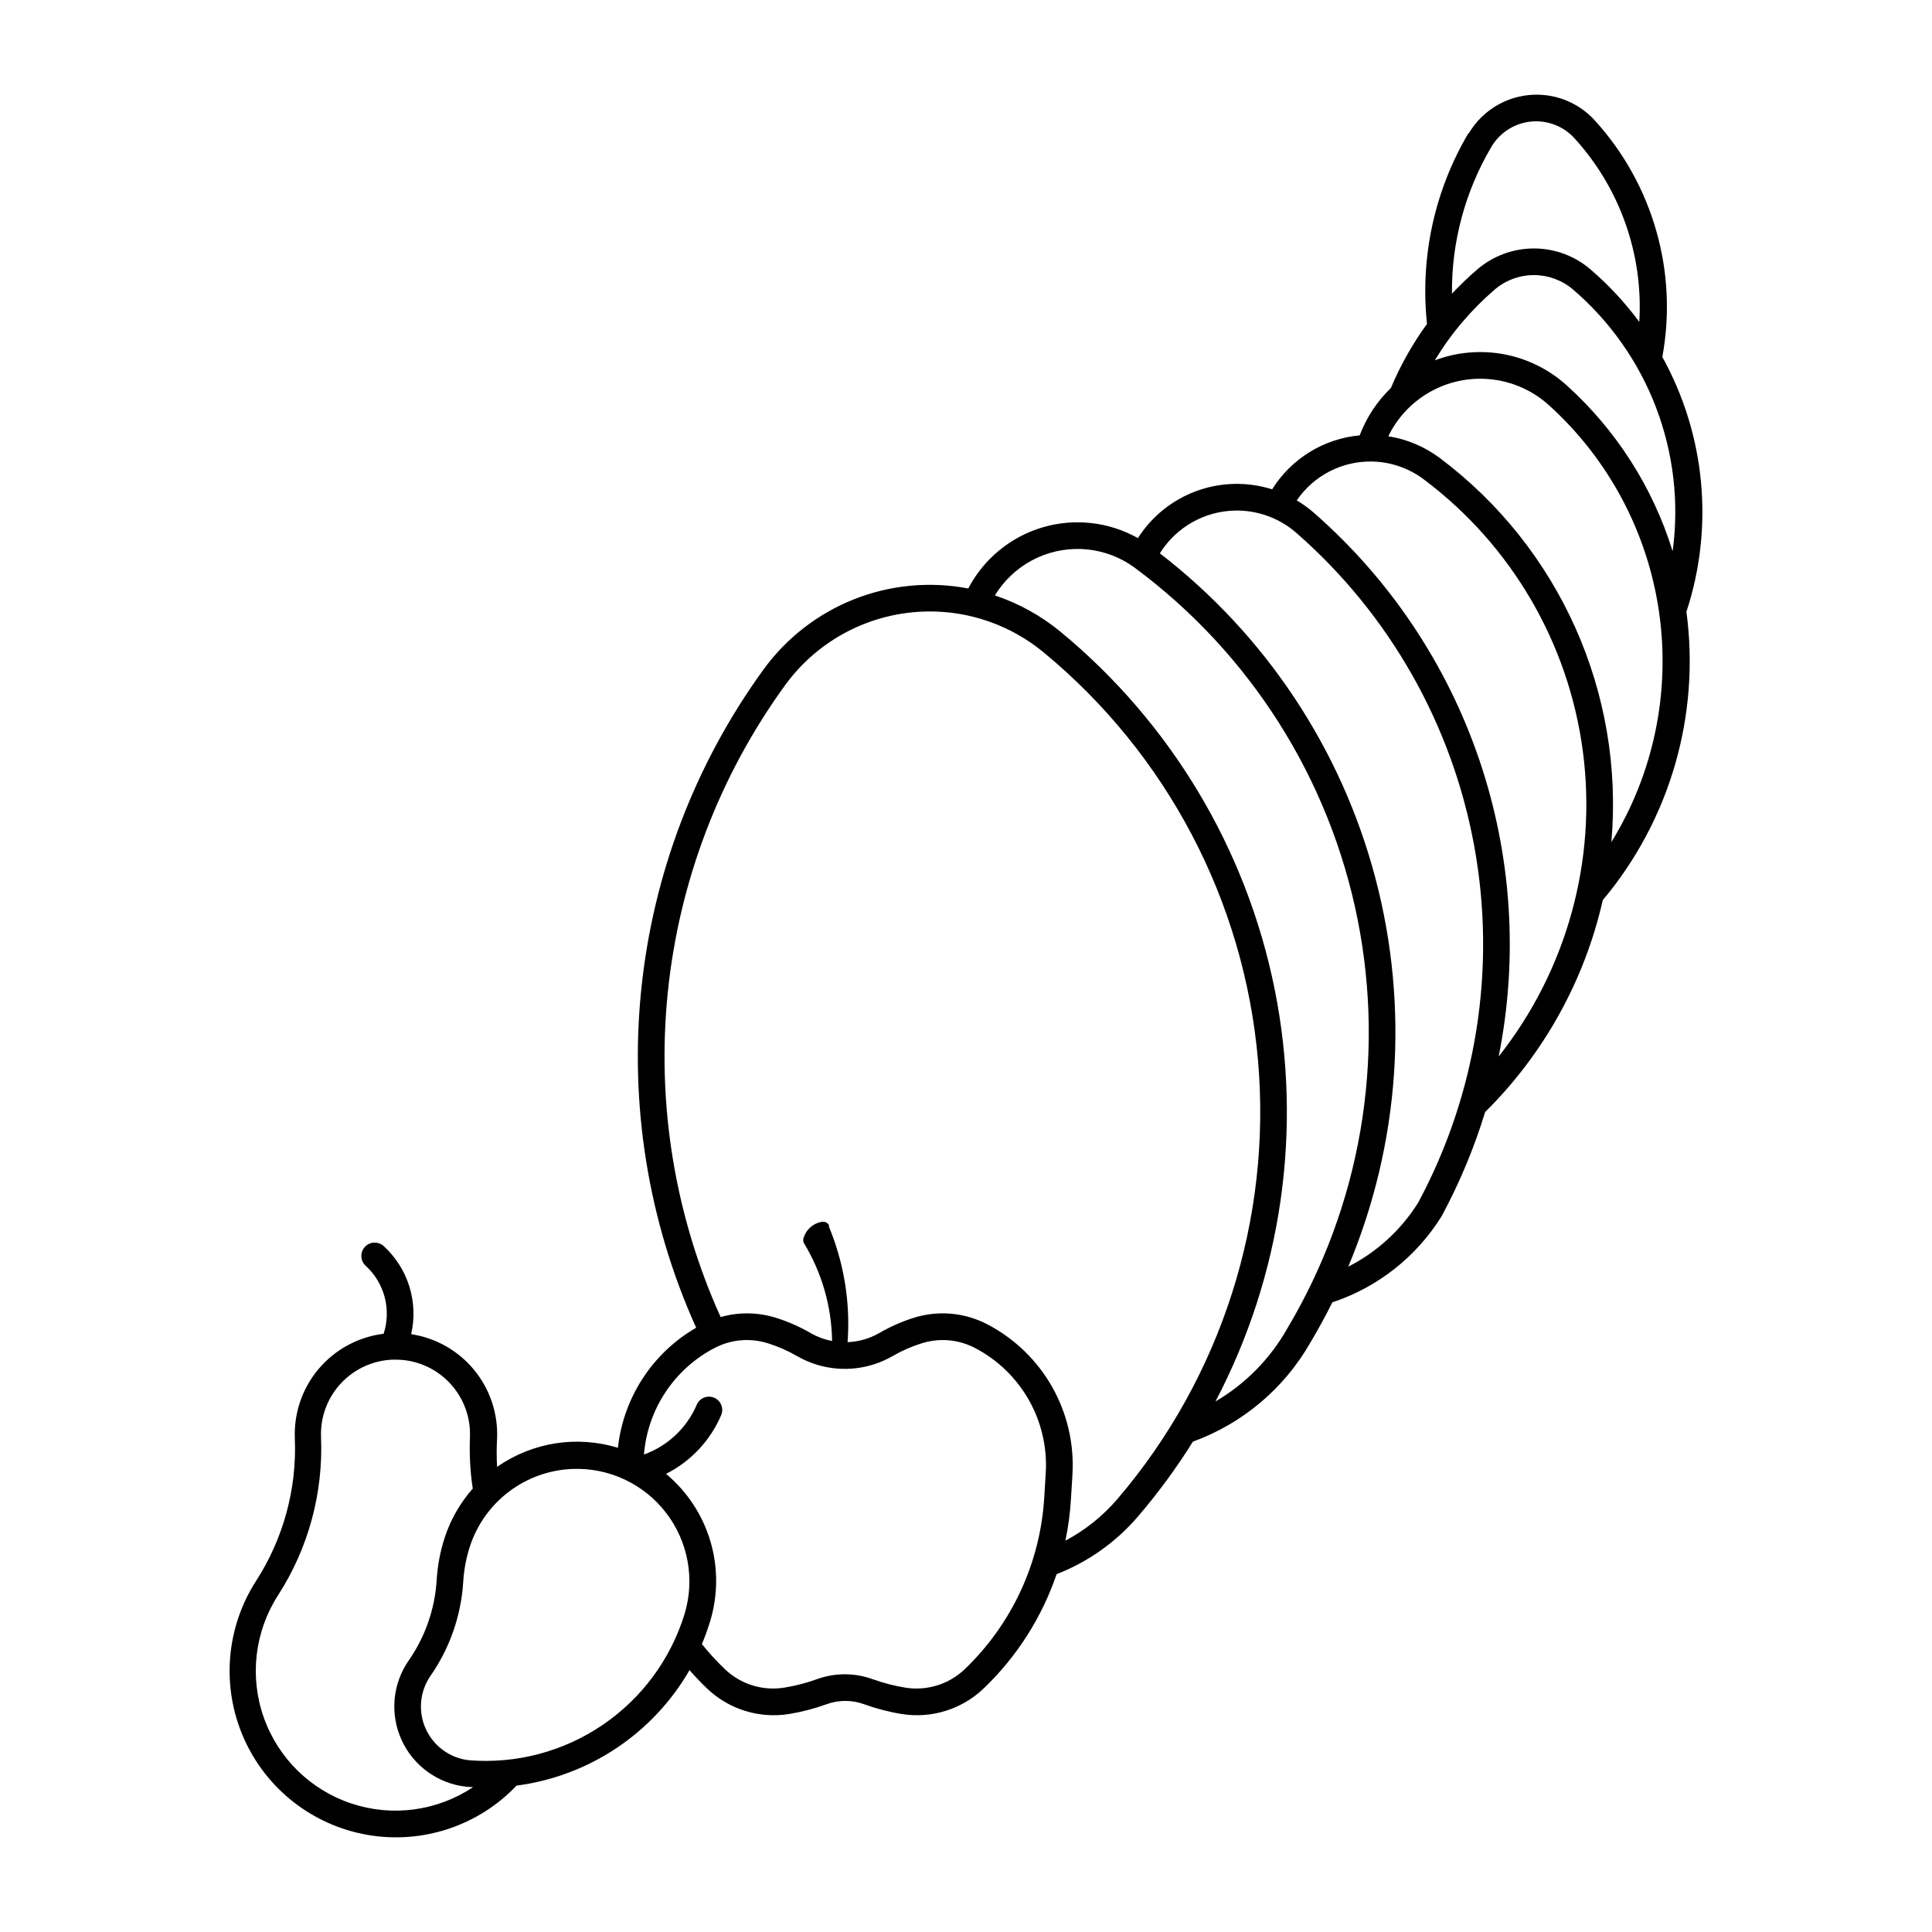 <?xml version="1.0" encoding="UTF-8"?>
<!-- Uploaded to: SVG Repo, www.svgrepo.com, Generator: SVG Repo Mixer Tools -->
<svg fill="#000000" width="800px" height="800px" version="1.1" viewBox="144 144 512 512" xmlns="http://www.w3.org/2000/svg">
 <path d="m551.88 169.1c-3.734-0.121-7.438 0.762-10.715 2.562-3.281 1.801-6.012 4.449-7.914 7.668h-0.125c-8.988 15.223-12.828 32.934-10.957 50.512-3.832 5.277-7.047 10.977-9.574 16.992-3.648 3.516-6.473 7.801-8.262 12.543-9.543 0.879-18.129 6.168-23.203 14.301-6.523-2.062-13.547-1.918-19.98 0.422-6.434 2.336-11.914 6.731-15.594 12.5-7.703-4.324-16.832-5.348-25.301-2.832s-15.559 8.355-19.656 16.184c-10.156-1.938-20.656-0.945-30.273 2.863-9.613 3.809-17.941 10.277-24.016 18.648-18.078 24.922-29.246 54.176-32.375 84.801s1.891 61.535 14.555 89.594c-11.586 6.707-19.285 18.527-20.738 31.832-10.879-3.348-22.695-1.48-32.02 5.055-0.145-2.512-0.145-5.027 0-7.539 0.277-6.606-1.895-13.074-6.098-18.176-4.199-5.102-10.137-8.469-16.672-9.461 0.961-4.184 0.793-8.547-0.48-12.645-1.277-4.098-3.617-7.781-6.781-10.68-0.691-0.641-1.609-0.98-2.547-0.941-0.941 0.035-1.828 0.449-2.465 1.141-0.637 0.695-0.969 1.613-0.926 2.555 0.043 0.938 0.461 1.824 1.156 2.457 2.438 2.227 4.18 5.113 5.023 8.305 0.84 3.195 0.742 6.562-0.277 9.703-6.691 0.82-12.828 4.133-17.188 9.273-4.359 5.141-6.625 11.734-6.344 18.469 0.555 13.34-3.031 26.523-10.266 37.746-7.996 12.418-9.242 28.012-3.324 41.543 5.918 13.527 18.219 23.199 32.766 25.754 14.547 2.555 29.406-2.34 39.582-13.043 19.211-2.508 36.156-13.82 45.836-30.602 1.469 1.684 3.012 3.301 4.625 4.848 5.789 5.543 13.84 8.051 21.754 6.777 3.379-0.547 6.703-1.414 9.922-2.586 3.223-1.172 6.762-1.172 9.984 0 3.227 1.172 6.551 2.039 9.938 2.586 7.91 1.27 15.953-1.242 21.738-6.777 8.773-8.398 15.402-18.781 19.32-30.277 8.387-3.266 15.832-8.559 21.668-15.406 5.301-6.207 10.133-12.797 14.457-19.719 13.168-4.789 24.203-14.102 31.141-26.273 2.07-3.473 4.012-7.023 5.812-10.645 12.055-3.988 22.32-12.094 29-22.891 4.723-8.781 8.574-18.004 11.488-27.535 15.527-15.367 26.344-34.848 31.176-56.152 17.805-21.227 25.852-48.969 22.168-76.426 7.363-22.414 5.051-46.883-6.383-67.523 4.152-22.551-2.473-45.75-17.91-62.707-3.793-4.168-9.113-6.617-14.75-6.797zm-1.312 7.055h0.004c4.055-0.145 7.965 1.5 10.695 4.504 12.051 13.238 18.242 30.781 17.164 48.648-3.773-5.106-8.105-9.77-12.922-13.902-4.176-3.59-9.5-5.562-15.008-5.562s-10.832 1.973-15.008 5.562c-2.356 2.019-4.594 4.168-6.711 6.434-0.125-13.676 3.484-27.125 10.438-38.902 2.379-4.047 6.66-6.602 11.352-6.781zm0.086 40.75h0.004c3.762 0.035 7.394 1.398 10.25 3.848 19.969 17.148 29.891 43.25 26.359 69.332-5.242-16.914-14.941-32.105-28.086-43.973-4.652-4.203-10.375-7.047-16.539-8.215-6.16-1.168-12.527-0.617-18.395 1.59 4.258-7.047 9.609-13.371 15.852-18.734 2.938-2.519 6.691-3.887 10.559-3.848zm-13.438 27.48h0.004c6.387 0.219 12.492 2.688 17.234 6.969 15.855 14.328 26.195 33.754 29.223 54.91 3.031 21.152-1.445 42.699-12.645 60.898 3.457-39.516-13.746-78.012-45.492-101.8-4.008-2.996-8.684-4.969-13.629-5.742 2.293-4.719 5.902-8.668 10.395-11.371 4.492-2.703 9.676-4.047 14.914-3.863zm-29.414 21.926h0.004c4.875 0.137 9.59 1.785 13.492 4.711 23.242 17.414 38.461 43.48 42.203 72.281s-4.312 57.895-22.332 80.668c5.231-26.191 3.461-53.301-5.133-78.594-8.594-25.289-23.703-47.867-43.809-65.453-1.422-1.242-2.949-2.352-4.57-3.312 4.523-6.641 12.117-10.523 20.148-10.301zm-36.383 12.992h0.004c5.93-0.086 11.684 2.027 16.148 5.934 24.656 21.566 41.273 50.855 47.137 83.086 5.863 32.23 0.625 65.496-14.859 94.363-4.523 7.242-10.938 13.117-18.547 16.992 13.688-32.605 16.215-68.82 7.184-103.01-9.027-34.188-29.105-64.434-57.109-86.031 4.316-6.945 11.871-11.215 20.047-11.332zm-40.867 10.195c5.156 0.203 10.129 1.961 14.27 5.035 30.512 22.652 51.523 55.828 58.957 93.098 7.434 37.266 0.762 75.965-18.727 108.59-4.519 7.949-11.051 14.566-18.941 19.184 17.621-33.543 23.16-72.133 15.68-109.28-7.477-37.148-27.512-70.59-56.738-94.703-5.16-4.25-11.055-7.512-17.391-9.625 2.371-3.906 5.746-7.106 9.77-9.27 4.027-2.164 8.559-3.211 13.121-3.031zm-40.629 16.543h0.004c11.172-0.113 22.02 3.723 30.637 10.836 32.66 26.941 53.129 65.871 56.816 108.05 3.688 42.18-9.715 84.07-37.199 116.27-3.875 4.535-8.566 8.297-13.836 11.094 0.754-3.617 1.246-7.285 1.465-10.973l0.398-6.504c0.492-8.117-1.375-16.203-5.383-23.281-4.012-7.074-9.984-12.836-17.199-16.59-6.016-3.129-13.027-3.742-19.496-1.707-3.168 1.004-6.215 2.352-9.09 4.019-2.566 1.48-5.457 2.316-8.418 2.43 0.766-10.516-0.957-21.062-5.023-30.793h0.203c-0.324-0.789-1.156-1.25-2-1.102-2.223 0.367-4.062 1.934-4.777 4.07-0.227 0.488-0.227 1.047 0 1.535 4.769 7.836 7.356 16.809 7.488 25.98-2.023-0.383-3.965-1.105-5.746-2.137-2.883-1.664-5.934-3.008-9.109-4.004-4.769-1.5-9.871-1.566-14.68-0.199-12.172-26.934-17.004-56.605-14.008-86.008 2.996-29.406 13.715-57.492 31.07-81.418 8.812-12.152 22.867-19.41 37.883-19.562zm-47.871 193.08h0.004c1.855 0.012 3.699 0.305 5.465 0.867 2.684 0.84 5.262 1.973 7.695 3.379 1.73 1 3.57 1.793 5.488 2.363 6.66 1.969 13.84 1.113 19.855-2.363 2.434-1.406 5.016-2.539 7.695-3.379 1.77-0.562 3.609-0.855 5.469-0.867 3-0.012 5.961 0.703 8.625 2.086 6.004 3.121 10.973 7.918 14.309 13.805 3.336 5.887 4.891 12.617 4.477 19.371l-0.398 6.504c-1.047 17.262-8.57 33.496-21.062 45.457-4.191 4.012-10.023 5.824-15.75 4.898-2.945-0.473-5.84-1.223-8.645-2.238-4.781-1.738-10.02-1.738-14.801 0-2.805 1.016-5.699 1.766-8.645 2.238-5.719 0.922-11.543-0.895-15.73-4.898-2.176-2.078-4.207-4.297-6.09-6.641 0.812-1.93 1.523-3.898 2.137-5.902 2.144-6.953 2.184-14.391 0.109-21.367-2.07-6.977-6.16-13.184-11.754-17.844 6.555-3.301 11.73-8.812 14.613-15.559 0.762-1.789-0.066-3.856-1.855-4.617-1.785-0.762-3.852 0.066-4.613 1.855-2.629 6.148-7.699 10.93-13.992 13.195 0.961-12.02 8.051-22.699 18.754-28.258 2.664-1.383 5.625-2.102 8.625-2.086zm-93.746 5.211h0.004c1.316-0.039 2.633 0.055 3.934 0.277 4.711 0.832 8.961 3.344 11.957 7.074 3 3.727 4.543 8.418 4.344 13.195-0.184 4.551 0.062 9.109 0.742 13.613-3.328 3.762-5.852 8.164-7.418 12.938-1.191 3.637-1.91 7.41-2.141 11.23-0.457 7.664-3.019 15.055-7.398 21.359-4.316 6.195-5.043 14.211-1.91 21.086 3.129 6.871 9.652 11.586 17.16 12.398 0.59 0.047 1.184 0.086 1.777 0.117-9.516 6.344-21.426 7.938-32.27 4.316-10.848-3.621-19.41-12.051-23.203-22.84-3.793-10.785-2.387-22.723 3.805-32.332 8.023-12.449 12.004-27.074 11.387-41.871-0.227-5.293 1.688-10.453 5.305-14.32 3.613-3.871 8.633-6.125 13.93-6.262zm47.512 28.949h0.004c9.617-0.34 18.809 3.984 24.68 11.609 5.871 7.621 7.707 17.613 4.922 26.824-3.691 12.008-11.371 22.395-21.766 29.441-10.395 7.051-22.887 10.34-35.406 9.324-5.004-0.57-9.344-3.731-11.422-8.32s-1.594-9.934 1.277-14.074c5.129-7.371 8.125-16.016 8.66-24.977 0.199-3.211 0.809-6.383 1.812-9.438 1.922-5.773 5.559-10.816 10.426-14.461 4.871-3.644 10.738-5.715 16.816-5.93z"/>
</svg>